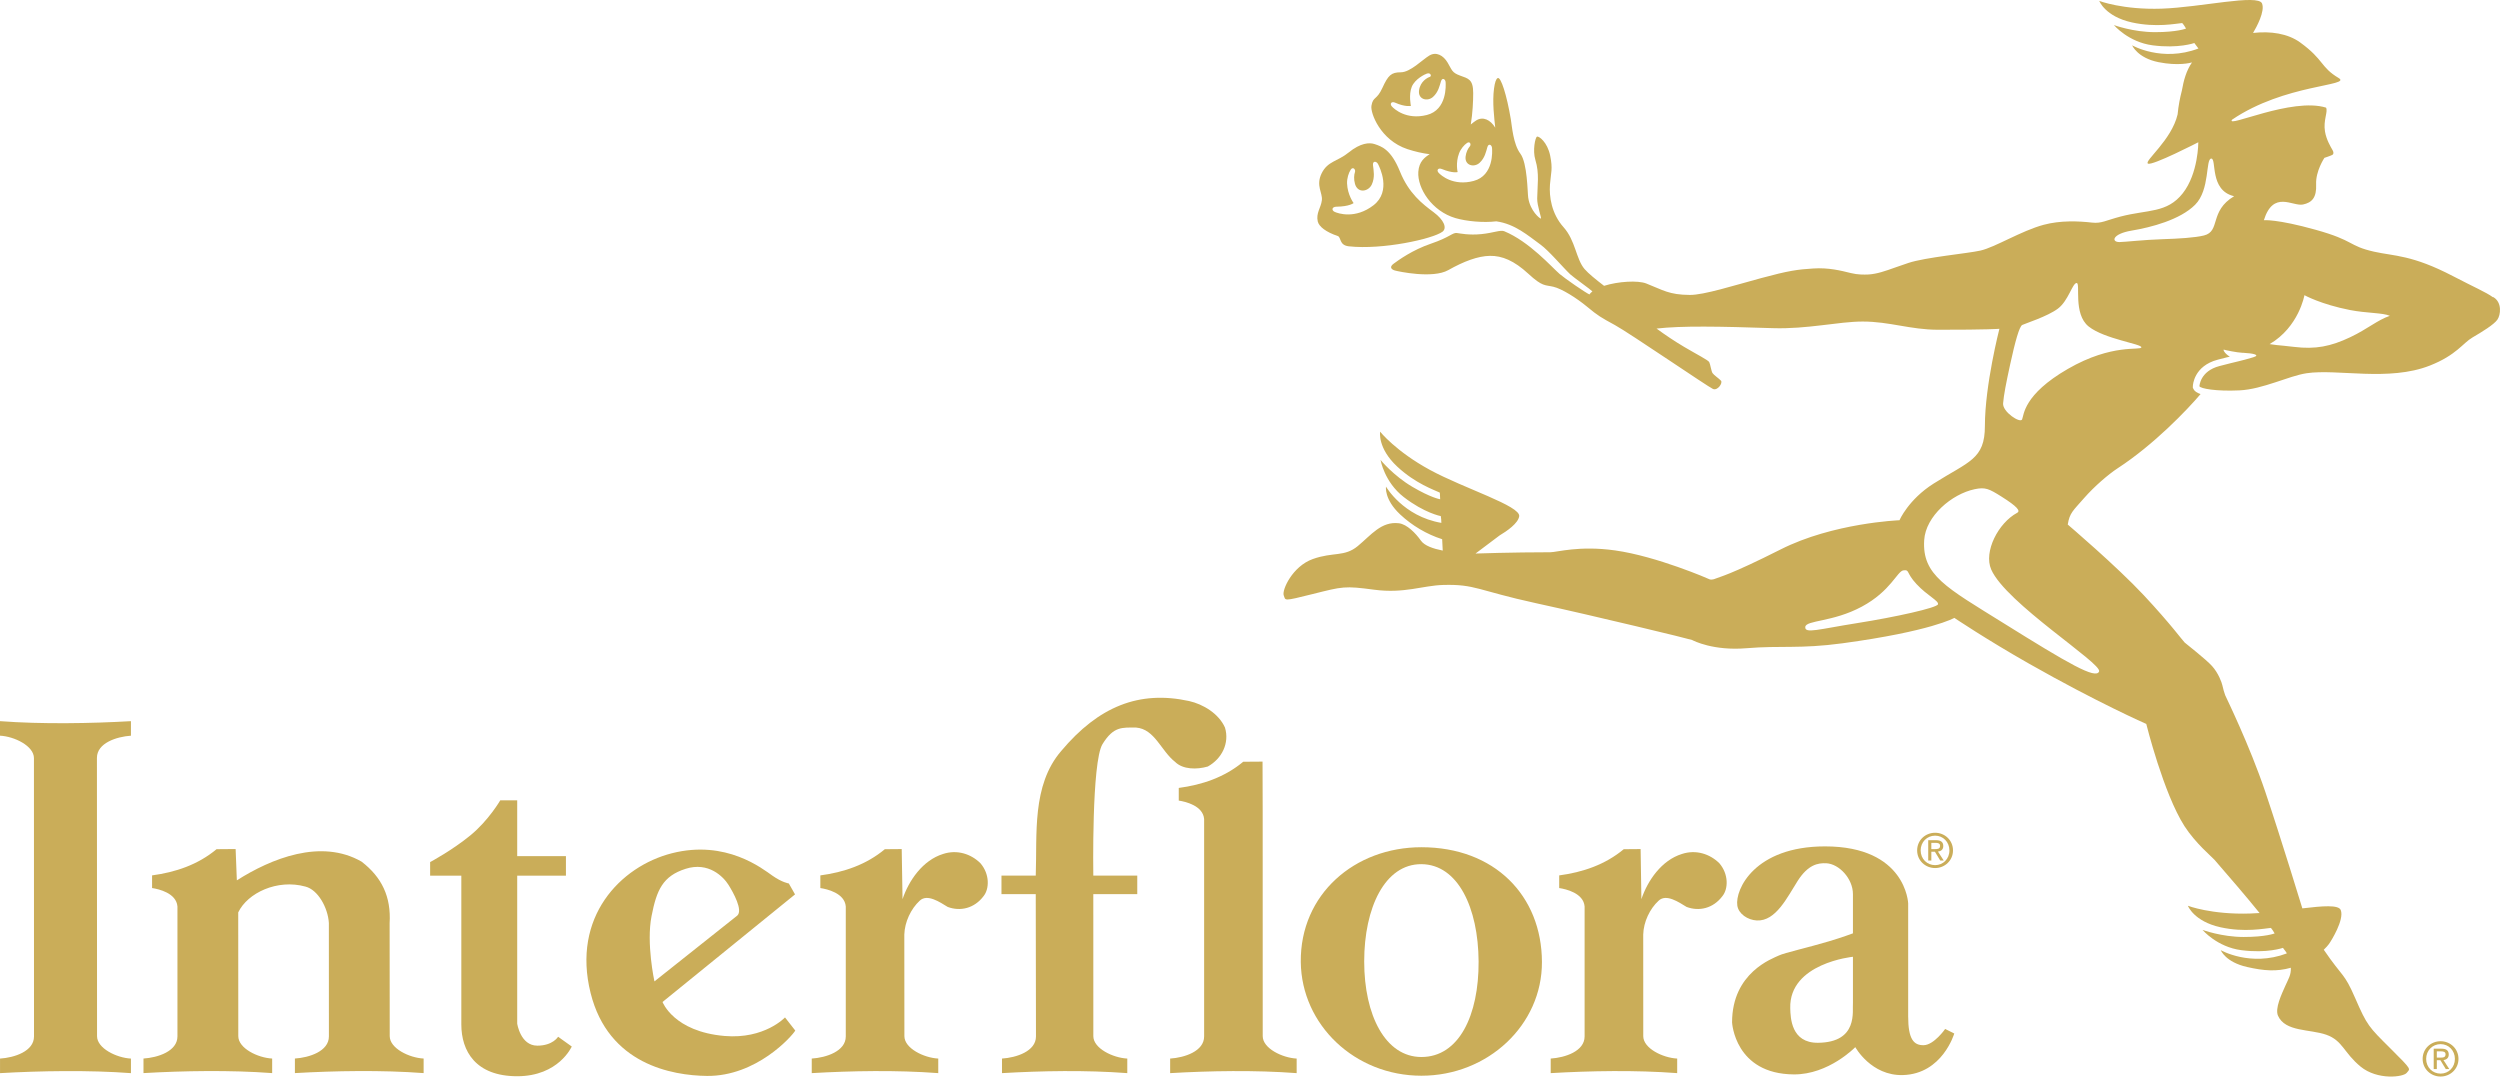 <svg xmlns="http://www.w3.org/2000/svg" xmlns:xlink="http://www.w3.org/1999/xlink" x="0px" y="0px" width="370.715px" height="159.646px" viewBox="0 0 370.715 159.646" style="enable-background:new 0 0 370.715 159.646;" xml:space="preserve"> <g id="interflora-logo"> <g> <g> <path style="fill:#CAAD59;" d="M179.098,113.666c2.084-1.154,3.246-3.464,2.549-5.777c-0.926-2.078-3.238-3.466-5.318-3.934 c-7.396-1.616-13.412,0.796-18.959,7.398c-4.395,5.089-3.559,12.419-3.783,18.49h-5.082v2.746h5.082l0.033,21.098 c0,2.205-2.908,3.145-5.039,3.283v2.16c5.869-0.339,12.393-0.466,18.58,0v-2.16c-2.123-0.104-5.035-1.512-5.035-3.32 l-0.004-21.061h6.518v-2.746h-6.518c0,0-0.27-16.858,1.369-19.51c1.643-2.649,2.895-2.446,4.977-2.446 c2.777,0.229,3.701,3.466,5.777,5.086C175.404,114.129,177.482,114.129,179.098,113.666z"></path> <path style="fill:#CAAD59;" d="M187.244,153.649l-0.006-33.297l-0.021-7.416l-2.867,0.02c-2.771,2.311-6.09,3.421-9.557,3.883 v1.876c0.967,0.146,3.598,0.746,3.762,2.733v32.239c0,2.205-2.908,3.145-5.039,3.283v2.16c5.867-0.339,12.572-0.466,18.76,0 v-2.16C190.158,156.867,187.244,155.46,187.244,153.649z"></path> <path style="fill:#CAAD59;" d="M139.844,126.631c-3.002,0.925-5.088,3.932-6.01,6.704l-0.123-7.43l-2.504,0.021 c-2.771,2.309-6.09,3.42-9.561,3.883v1.877c0.975,0.146,3.605,0.74,3.771,2.73v19.27c0,2.205-2.91,3.145-5.047,3.283v2.16 c5.875-0.339,12.576-0.466,18.76,0v-2.16c-2.117-0.104-5.021-1.512-5.021-3.32l-0.012-15.063c0.053-1.877,0.99-3.831,2.279-5.021 c1.127-1.084,3.006,0.226,4.16,0.922c1.85,0.688,3.936,0.233,5.322-1.612c0.857-1.082,0.922-3.242-0.467-4.863 C144.006,126.631,141.93,125.941,139.844,126.631z"></path> <path style="fill:#CAAD59;" d="M107.449,153.62c-7.564-0.646-9.205-5.04-9.205-5.04l19.648-15.953l-0.92-1.62 c0,0-0.998-0.147-2.438-1.162c-1.451-1.012-6.855-5.366-14.891-3.323c-7.662,1.95-14.881,9.467-12.063,20.737 c2.635,10.56,12.063,12.228,17.264,12.285c7.309,0.066,12.568-5.854,13.084-6.725l-1.523-1.948 C116.404,150.871,113.369,154.124,107.449,153.62z M96.615,135.845c0.752-3.856,1.652-5.929,5.051-7.012 c3.396-1.084,5.596,1.165,6.363,2.385c0.721,1.152,2.168,3.761,1.299,4.55l-12.285,9.758 C97.043,145.524,95.816,139.89,96.615,135.845z"></path> <path style="fill:#CAAD59;" d="M0,106.937v2.155c2.125,0.106,5.033,1.52,5.033,3.327l0.01,41.271 c0,2.205-2.908,3.144-5.039,3.282v2.16c5.875-0.339,13.229-0.466,19.412,0v-2.16c-2.115-0.104-5.026-1.512-5.026-3.319 l-0.017-41.272c0-2.201,2.908-3.142,5.043-3.287v-2.155C13.541,107.276,6.188,107.406,0,106.937z"></path> <path style="fill:#CAAD59;" d="M79.674,155.057c-2.502,0-2.979-3.269-2.979-3.269v-21.943h7.225v-2.891h-7.225v-8.28h-2.51 c0,0-1.729,2.986-4.432,5.198c-2.695,2.215-5.971,3.963-5.971,3.963v2.01h4.625v22.063c0,3.946,2.115,7.682,8.287,7.682 c6.162,0,8.088-4.406,8.088-4.406l-2.023-1.447C82.762,153.733,81.99,155.057,79.674,155.057z"></path> <path style="fill:#CAAD59;" d="M57.791,153.649l-0.015-16.746c0.233-3.932-1.153-6.814-4.157-9.133 c-6.015-3.463-13.414-0.457-18.498,2.773L34.94,125.9l-2.829,0.024c-2.771,2.31-6.096,3.42-9.561,3.884v1.877 c0.972,0.146,3.599,0.739,3.763,2.729v19.271c0,2.205-2.905,3.144-5.036,3.282v2.16c5.867-0.339,12.898-0.466,19.081,0v-2.16 c-2.118-0.104-5.022-1.512-5.022-3.319l-0.01-18.351c1.385-2.895,5.805-4.981,9.963-3.829c1.852,0.465,3.334,3.115,3.478,5.396 l0.006,16.82c0,2.205-2.908,3.144-5.042,3.282v2.16c5.875-0.339,12.904-0.466,19.088,0v-2.16 C60.699,156.867,57.791,155.46,57.791,153.649z"></path> <path style="fill:#CAAD59;" d="M210.777,125.632c-9.881,0-17.994,6.959-17.889,17.021c0.105,9.313,8.008,16.861,17.889,16.861 c9.875,0,17.908-7.551,17.871-16.861C228.621,132.808,221.613,125.632,210.777,125.632z M210.777,156.739 c-5.354,0-8.486-6.201-8.486-14.172c0-7.963,3.063-14.457,8.486-14.424c5.412,0.041,8.434,6.461,8.479,14.424 C219.299,150.579,216.336,156.739,210.777,156.739z"></path> <path style="fill:#CAAD59;" d="M285.268,154.987c-1.52,0.037-2.313-0.936-2.313-4.264V133.96c0,0-0.293-8.453-12.332-8.453 c-10.428,0-13.355,6.395-13.004,8.771c0.18,1.237,1.543,2.144,2.889,2.213c2.83,0.146,4.525-3.467,6.07-5.881 c1.541-2.401,2.99-2.655,4.234-2.603c1.92,0.103,3.953,2.293,3.953,4.581v5.813c0,0-1.594,0.6-3.592,1.192 c-2.982,0.892-6.574,1.699-7.393,2.093c-0.91,0.444-6.939,2.504-6.939,9.926c0,0,0.391,7.648,9.158,7.707 c5.174,0.037,9.113-4.043,9.113-4.043s2.354,4.275,7.064,4.141c5.867-0.166,7.613-6.163,7.613-6.163l-1.35-0.676 C288.447,152.582,286.779,154.952,285.268,154.987z M274.766,148.669c-0.123,1.191,0.855,5.898-5.182,5.962 c-3.973,0.034-4.078-3.677-4.115-5.128c-0.182-6.692,9.297-7.627,9.297-7.627V148.669z"></path> <path style="fill:#CAAD59;" d="M249.408,126.631c-3.006,0.925-5.086,3.932-6.012,6.704l-0.115-7.43l-2.502,0.021 c-2.779,2.309-6.1,3.42-9.57,3.883v1.877c0.979,0.146,3.604,0.74,3.766,2.73v19.27c0,2.205-2.9,3.145-5.027,3.283v2.16 c5.863-0.339,12.564-0.466,18.756,0v-2.16c-2.123-0.104-5.031-1.512-5.031-3.32l-0.006-15.063 c0.045-1.877,0.979-3.831,2.279-5.021c1.125-1.084,3.004,0.226,4.156,0.922c1.852,0.688,3.932,0.233,5.316-1.612 c0.869-1.082,0.928-3.242-0.459-4.863C253.57,126.631,251.492,125.941,249.408,126.631z"></path> <path style="fill:#CAAD59;" d="M363.115,156.374c0-0.602-0.354-0.867-1.078-0.867h-1.152v3.017h0.463v-1.308h0.531l0.795,1.308 h0.52l-0.865-1.33C362.771,157.143,363.115,156.898,363.115,156.374z M361.346,156.829v-0.928h0.633 c0.316,0,0.664,0.058,0.664,0.431c0,0.47-0.357,0.497-0.748,0.497H361.346z"></path> <path style="fill:#CAAD59;" d="M361.908,154.399c-1.451,0-2.664,1.105-2.664,2.619c0,1.502,1.213,2.617,2.664,2.617 c1.432,0,2.65-1.115,2.65-2.617C364.559,155.507,363.338,154.399,361.908,154.399z M361.908,159.202 c-1.199,0-2.143-0.926-2.143-2.184c0-1.246,0.941-2.189,2.143-2.189c1.186,0,2.119,0.943,2.119,2.189 C364.027,158.276,363.092,159.202,361.908,159.202z"></path> <path style="fill:#CAAD59;" d="M369.742,44.067c0,0-0.035-0.004-0.094-0.006c-0.984-0.72-2.809-1.499-5.857-3.09 c-6.148-3.209-8.754-2.974-11.754-3.651c-3.877-0.874-2.814-1.624-8.691-3.256c-5.729-1.598-7.648-1.411-7.648-1.411 c1.41-4.501,4.266-2.005,5.801-2.328c1.334-0.277,2.037-1.031,1.949-2.992c-0.09-1.961,1.229-3.927,1.229-3.927 s0.961-0.312,1.191-0.447c0.191-0.114,0.193-0.386,0.025-0.683c-0.299-0.525-0.924-1.552-1.129-2.764 c-0.287-1.673,0.48-2.968,0.154-3.552c-5.059-1.573-14.91,3.111-13.941,1.791c7.811-5.315,17.82-4.99,15.814-6.181 c-2.73-1.624-2.141-2.685-5.703-5.271c-1.861-1.347-4.414-1.702-6.992-1.413c0.521-0.872,1.795-3.21,1.332-4.372 c-0.58-1.439-9.127,0.578-14.891,0.771c-5.766,0.192-9.246-1.149-9.246-1.149s0.873,2.314,4.836,3.189 c3.582,0.792,6.555,0.172,7.432,0.096c0.123-0.008,0.598,0.817,0.598,0.817s-1.316,0.531-4.588,0.531 c-3.273,0-6.109-1.053-6.109-1.053s2.141,2.537,5.746,3.006c3.846,0.5,6.182-0.342,6.182-0.342l0.609,0.812 c-5.416,2.063-9.832-0.47-9.832-0.47s0.779,1.869,3.908,2.496c2.914,0.584,4.732,0.107,4.967,0.04 c-0.855,1.238-1.229,2.653-1.502,4.182c-0.275,1.048-0.51,2.243-0.629,3.523c-0.893,3.827-5.018,6.946-4.4,7.297 c0.623,0.359,7.469-3.165,7.469-3.165s0.021,4.615-2.313,7.576c-2.336,2.964-5.195,2.385-9.221,3.441 c-2.186,0.574-2.834,1.054-4.23,0.896c-1.982-0.228-4.674-0.343-7.16,0.324c-3.332,0.896-7.211,3.335-9.381,3.825 c-1.938,0.435-8.141,0.991-10.68,1.833l-1.889,0.65c-1.594,0.57-2.756,0.979-4.016,1.063c-0.717,0.03-1.623,0.041-2.637-0.211 c-1.48-0.367-3.318-0.828-5.564-0.679c-2.352,0.144-3.672,0.327-7.742,1.429c-4.07,1.102-8.484,2.508-10.566,2.493 c-3.117-0.022-3.965-0.723-6.461-1.697c-1.236-0.486-4.168-0.315-6.26,0.347c-1.221-0.939-2.332-1.838-2.893-2.49 c-1.273-1.491-1.326-4.204-3.119-6.209c-1.787-2.008-2.141-4.527-2.008-6.319c0.143-1.789,0.438-2.276,0.031-4.284 c-0.408-2.005-1.682-2.941-1.955-2.82c-0.26,0.118-0.672,2.04-0.242,3.443c0.625,2.036,0.297,3.769,0.271,5.724 c-0.02,1.112,0.705,2.982,0.541,2.982c-0.162,0-1.57-1.113-1.871-3.093c-0.115-0.767-0.109-5.123-1.166-6.534 c-1.061-1.409-1.246-4.095-1.41-5.07c-0.605-3.629-1.482-6.37-1.953-6.136c-0.246,0.124-0.42,0.65-0.543,1.552 c-0.271,2.028,0.039,4.405,0.182,5.802c-0.006-0.008-0.008-0.016-0.014-0.024c-0.693-1.126-1.793-1.696-2.828-1.04 c-0.229,0.144-0.496,0.354-0.787,0.591c0.277-1.665,0.359-3.459,0.359-4.651c0-2.073-0.732-2.155-1.953-2.604 c-1.221-0.445-1.18-0.813-1.832-1.909c-0.645-1.097-1.707-1.667-2.723-1.058c-1.02,0.609-2.811,2.483-4.23,2.483 c-1.424,0-1.871,0.446-2.727,2.316c-0.854,1.872-1.381,1.223-1.623,2.646c-0.184,1.046,1.313,5.098,5.324,6.427 c1.168,0.383,2.287,0.631,3.313,0.757c-0.709,0.445-1.582,1.07-1.686,2.612c-0.16,2.447,2.021,5.839,5.5,6.86 c1.637,0.479,4.145,0.715,6.064,0.482c2.766,0.393,4.646,2.067,6.545,3.443c1.248,0.903,3.334,3.388,4.422,4.417 c0.434,0.413,3.064,2.279,3.273,2.521c0.004,0.002,0.004,0.01,0.006,0.014c-0.18,0.142-0.336,0.292-0.434,0.447 c-0.566-0.244-3.631-2.356-4.42-3.035c-1.166-1.005-4.475-4.793-8.215-6.339c-0.553-0.229-1.598,0.248-3.371,0.426 c-1.869,0.191-3.188-0.104-3.66-0.162c-0.646-0.076-1.021,0.623-3.814,1.573c-2.795,0.949-4.854,2.467-5.561,2.982 c-0.703,0.514-0.281,0.871,0.189,1.004c0.5,0.141,5.611,1.247,7.918-0.056c2.305-1.3,4.395-2.088,6.184-2.114 c1.789-0.027,3.58,0.706,5.691,2.656c2.115,1.955,2.469,1.629,3.717,1.928c1.244,0.296,3.416,1.652,5.018,2.98 c1.6,1.33,2.035,1.573,4.121,2.712c2.09,1.138,13.813,9.164,14.52,9.462c0.705,0.297,1.486-0.904,1.189-1.226 c-0.299-0.327-1.066-0.833-1.258-1.131c-0.189-0.299-0.324-1.331-0.488-1.628c-0.162-0.298-1.834-1.139-3.715-2.252 c-1.418-0.839-2.82-1.781-4.094-2.717c3.717-0.429,9.324-0.322,17.217-0.062c5.18,0.168,9.697-0.974,13.344-0.98 c4.008-0.002,7.068,1.214,11.176,1.217c7.451,0.008,9.105-0.141,9.105-0.141s-2.152,8.341-2.152,14.402 c0,4.971-2.371,5.241-7.6,8.547c-3.748,2.367-5.068,5.439-5.068,5.439c-0.094,0-9.85,0.397-17.631,4.334 c-7.547,3.808-9.076,4.073-9.633,4.317s-0.873,0.119-0.873,0.119c-0.104-0.061-7.859-3.43-14.039-4.296 c-5.324-0.747-8.623,0.273-9.6,0.273c-5.613,0-11.09,0.191-11.09,0.191l3.576-2.688c1.043-0.617,2.742-1.777,2.9-2.836 c0.232-1.534-8.16-4.12-13.23-6.873c-5.066-2.754-7.393-5.672-7.393-5.672s-0.416,2.44,2.559,5.199 c2.689,2.496,5.469,3.441,6.262,3.821c0.018,0.006,0.027,0.031,0.037,0.065l0.047,0.935c-0.08-0.012-1.377-0.233-4.109-1.835 c-2.822-1.654-4.734-3.997-4.734-3.997s0.563,3.271,3.434,5.5c3.063,2.378,5.504,2.832,5.504,2.832l0.057,0.486l0.025,0.517 c-5.689-0.974-8.209-5.375-8.209-5.375s-0.309,1.864,2.105,4.128c1.725,1.618,3.91,2.933,6.223,3.667l0.084,1.687 c-1.406-0.278-2.699-0.717-3.236-1.476c-0.789-1.121-2.074-2.426-3.254-2.574c-2.609-0.322-4.117,1.735-6.105,3.379 c-1.986,1.645-3.623,0.84-6.666,1.923c-3.043,1.081-4.617,4.64-4.314,5.391c0.303,0.752-0.217,0.935,4.297-0.2 c4.461-1.119,4.705-1.228,9.139-0.638c4.432,0.586,7.184-0.623,10.191-0.707c4.787-0.136,5.115,0.813,13.816,2.712 c8.705,1.896,22.871,5.328,23.104,5.448c0.23,0.121,3.172,1.629,8.053,1.222c5.141-0.427,7.902,0.123,14.236-0.73 c13.189-1.785,16.604-3.771,16.604-3.771s4.707,3.173,11.055,6.778c10.166,5.777,17.406,8.948,17.406,8.948 s2.547,10.289,5.666,15.159c1.631,2.536,4.098,4.582,4.447,4.987c2.391,2.765,4.563,5.276,6.688,7.895 c-0.467,0.029-0.932,0.06-1.383,0.072c-5.768,0.19-9.248-1.15-9.248-1.15s0.875,2.315,4.838,3.19 c3.584,0.791,6.557,0.172,7.436,0.097c0.121-0.009,0.59,0.815,0.59,0.815s-1.314,0.527-4.588,0.527 c-3.27,0-6.105-1.051-6.105-1.051s2.145,2.537,5.744,3.006c3.848,0.5,6.182-0.342,6.182-0.342l0.479,0.637 c0.027,0.063,0.063,0.131,0.09,0.188c-5.396,2.035-9.787-0.482-9.787-0.482s0.68,1.77,3.906,2.496 c2.475,0.563,4.379,0.709,6.482,0.111c0.063,1.068-0.396,1.717-0.814,2.672c-0.555,1.249-1.566,3.361-1.088,4.444 c1.068,2.404,4.729,1.964,7.162,2.818c2.432,0.856,2.59,2.675,5.084,4.724c2.498,2.049,6.357,1.565,6.846,0.92 c0.488-0.648,0.912-0.298-2.387-3.579c-3.26-3.246-3.48-3.401-5.262-7.502c-1.672-3.85-1.775-2.944-4.656-7.168 c0.721-0.682,0.982-1.175,0.982-1.175s2.111-3.271,1.535-4.708c-0.32-0.805-2.676-0.611-5.695-0.251 c0,0-3.158-10.351-5.488-17.266c-2.33-6.914-5.848-14.086-5.955-14.343c-0.105-0.259-0.336-1.058-0.416-1.466 c-0.084-0.406-0.586-1.815-1.533-2.861c-0.949-1.044-3.77-3.226-4.055-3.483c-0.283-0.26-2.039-2.701-6.064-7.015 c-4.025-4.311-11.275-10.48-11.275-10.48c0.271-1.743,0.811-2.072,2.387-3.885c1.58-1.809,3.674-3.587,5.012-4.462 c5.371-3.497,10.299-8.648,12.295-11.001l-0.004-0.001c-0.508-0.177-0.889-0.413-1.041-0.735l-0.104-0.217l0.008-0.238 c0.002-0.121,0.131-2.974,3.689-3.909c0.498-0.129,0.914-0.237,1.27-0.326c0,0,0.213-0.049,0.516-0.123 c-0.844-0.511-1.025-1.093-0.881-1.04c0.168,0.063,2.006,0.444,2.771,0.468h0.143c0.029,0.001,0.053,0.008,0.086,0.01 c1.223,0.057,2.529,0.301,1.355,0.654c-2.025,0.609-2.115,0.541-5.012,1.303c-2.896,0.759-2.965,2.994-2.965,2.994 c0.164,0.34,2.432,0.775,5.922,0.611c3.488-0.162,7.303-2.142,9.965-2.542c4.59-0.683,12.182,1.271,18.293-1.141 c3.932-1.552,4.869-3.322,6.309-4.163c1.436-0.837,3.158-1.894,3.682-2.625C370.828,46.697,371.043,44.854,369.742,44.067z M211.576,17.053c-3.037,0.766-4.85-0.894-5.189-1.277c-0.34-0.383-0.064-0.802,0.502-0.548c1.479,0.663,2.328,0.478,2.328,0.478 s-0.354-1.669,0.129-2.838c0.484-1.167,1.957-1.866,2.248-1.958c0.564-0.183,0.732,0.392,0.434,0.488 c-0.305,0.094-1.418,0.636-1.604,2.003c-0.184,1.366,1.26,1.696,2.064,0.978c0.805-0.715,0.982-1.664,1.193-2.334 c0.18-0.582,0.646-0.328,0.682,0.126C214.395,12.603,214.611,16.292,211.576,17.053z M218.521,26.831 c-3.021,0.802-4.852-0.829-5.195-1.21c-0.346-0.379-0.084-0.79,0.494-0.552c1.635,0.667,2.328,0.445,2.328,0.445 s-0.334-1.341,0.213-2.782c0.242-0.648,0.752-1.25,1.189-1.54c0.445-0.292,0.65,0.252,0.389,0.536 c-0.24,0.266-0.531,0.812-0.611,1.469c-0.166,1.366,1.275,1.679,2.068,0.952c0.795-0.726,0.967-1.678,1.164-2.346 c0.172-0.583,0.646-0.334,0.684,0.119C221.283,22.351,221.545,26.03,218.521,26.831z M275.379,92.4 c-5.695,0.902-7.771,1.603-7.682,0.573c0.088-1.03,4.055-0.69,8.379-3.013c4.324-2.321,5.246-5.269,6.18-5.385 c0.957-0.121,0.332,0.315,1.941,2.042c1.609,1.729,3.313,2.465,3.18,2.989C287.242,90.133,281.074,91.499,275.379,92.4z M311.268,99.572c-0.488,1.195-4.506-1.143-14.17-7.168c-8.51-5.301-12.094-7.104-11.768-12.31 c0.221-3.558,4.086-6.839,7.49-7.553c1.572-0.327,2.107-0.077,3.979,1.103c2.338,1.475,2.846,2.114,2.316,2.4 c-2.803,1.509-4.99,5.768-3.85,8.398C297.439,89.436,311.756,98.381,311.268,99.572z M306.629,54.707 c-6.617,3.821-6.506,6.859-6.779,7.483c-0.271,0.622-2.928-1.114-2.818-2.385c0.107-1.277,0.439-2.978,1.051-5.785 c0.73-3.359,1.355-5.617,1.789-5.834c0.436-0.217,3.75-1.261,5.297-2.428c1.545-1.165,2.141-3.767,2.764-3.795 c0.625-0.027-0.566,4.581,1.791,6.456c2.357,1.868,7.891,2.574,7.809,3.088C317.449,52.02,313.246,50.881,306.629,54.707z M326.82,34.917c-1.324,0.334-3.82,0.48-6.156,0.553c-2.678,0.084-5.697,0.425-6.377,0.425c-1.273,0-1.064-1.22,1.807-1.7 c2.871-0.478,7.174-1.594,9.406-3.827c2.229-2.231,1.539-6.798,2.393-6.854c0.85-0.051-0.318,4.729,3.396,5.58 C327.572,31.323,329.32,34.292,326.82,34.917z M348.512,50.001c-2.9,1.38-5.18,1.821-8.316,1.44 c-1.246-0.15-1.953-0.205-2.559-0.268c-0.369-0.038-0.703-0.083-1.088-0.146c4.342-2.527,5.168-7.256,5.168-7.256 s2.414,1.354,6.768,2.205c2.475,0.481,4.885,0.395,5.895,0.856C352.539,47.457,351.088,48.779,348.512,50.001z"></path> <path style="fill:#CAAD59;" d="M195.402,32.831c0.172,0.768,1.234,1.589,2.961,2.164c0.547,0.185,0.18,1.366,1.646,1.53 c5.006,0.552,12.451-1.104,13.879-2.157c0.732-0.539,0.23-1.758-1.295-2.893c-1.664-1.237-3.682-2.785-4.998-6.04 c-1.314-3.259-2.707-3.716-3.76-4.069c-0.781-0.262-2.1-0.178-3.85,1.247c-1.664,1.356-3.109,1.261-4.008,3.097 c-0.895,1.839,0.182,2.884,0.035,4.001C195.871,30.827,195.125,31.588,195.402,32.831z M198.176,30.65 c1.939-0.022,2.545-0.538,2.545-0.538s-0.906-1.214-0.971-2.902c-0.027-0.757,0.229-1.577,0.551-2.061 c0.322-0.482,0.76-0.019,0.619,0.377c-0.135,0.371-0.195,1.043,0.004,1.743c0.414,1.452,2.004,1.152,2.496,0.084 c0.492-1.071,0.26-2.102,0.174-2.865c-0.068-0.66,0.512-0.611,0.744-0.17c0.221,0.419,2.043,4.022-0.664,6.116 c-2.709,2.09-5.252,1.22-5.76,0.984C197.406,31.183,197.496,30.659,198.176,30.65z"></path> <path style="fill:#CAAD59;" d="M288.232,127.607l-0.861-1.328c0.447-0.055,0.789-0.299,0.789-0.821 c0-0.601-0.357-0.868-1.078-0.868h-1.154v3.019h0.463v-1.308h0.529l0.795,1.308L288.232,127.607L288.232,127.607z M286.389,125.911v-0.928h0.633c0.318,0,0.664,0.059,0.664,0.434c0,0.467-0.355,0.494-0.748,0.494H286.389z"></path> <path style="fill:#CAAD59;" d="M289.602,126.105c0-1.518-1.221-2.619-2.65-2.619c-1.451,0-2.666,1.104-2.666,2.619 c0,1.502,1.215,2.614,2.666,2.614C288.381,128.72,289.602,127.607,289.602,126.105z M284.807,126.105 c0-1.248,0.943-2.189,2.145-2.189c1.184,0,2.119,0.941,2.119,2.189c0,1.256-0.938,2.183-2.119,2.183 C285.75,128.286,284.807,127.358,284.807,126.105z"></path> </g> </g> </g> <g id="Layer_1"> </g> </svg>